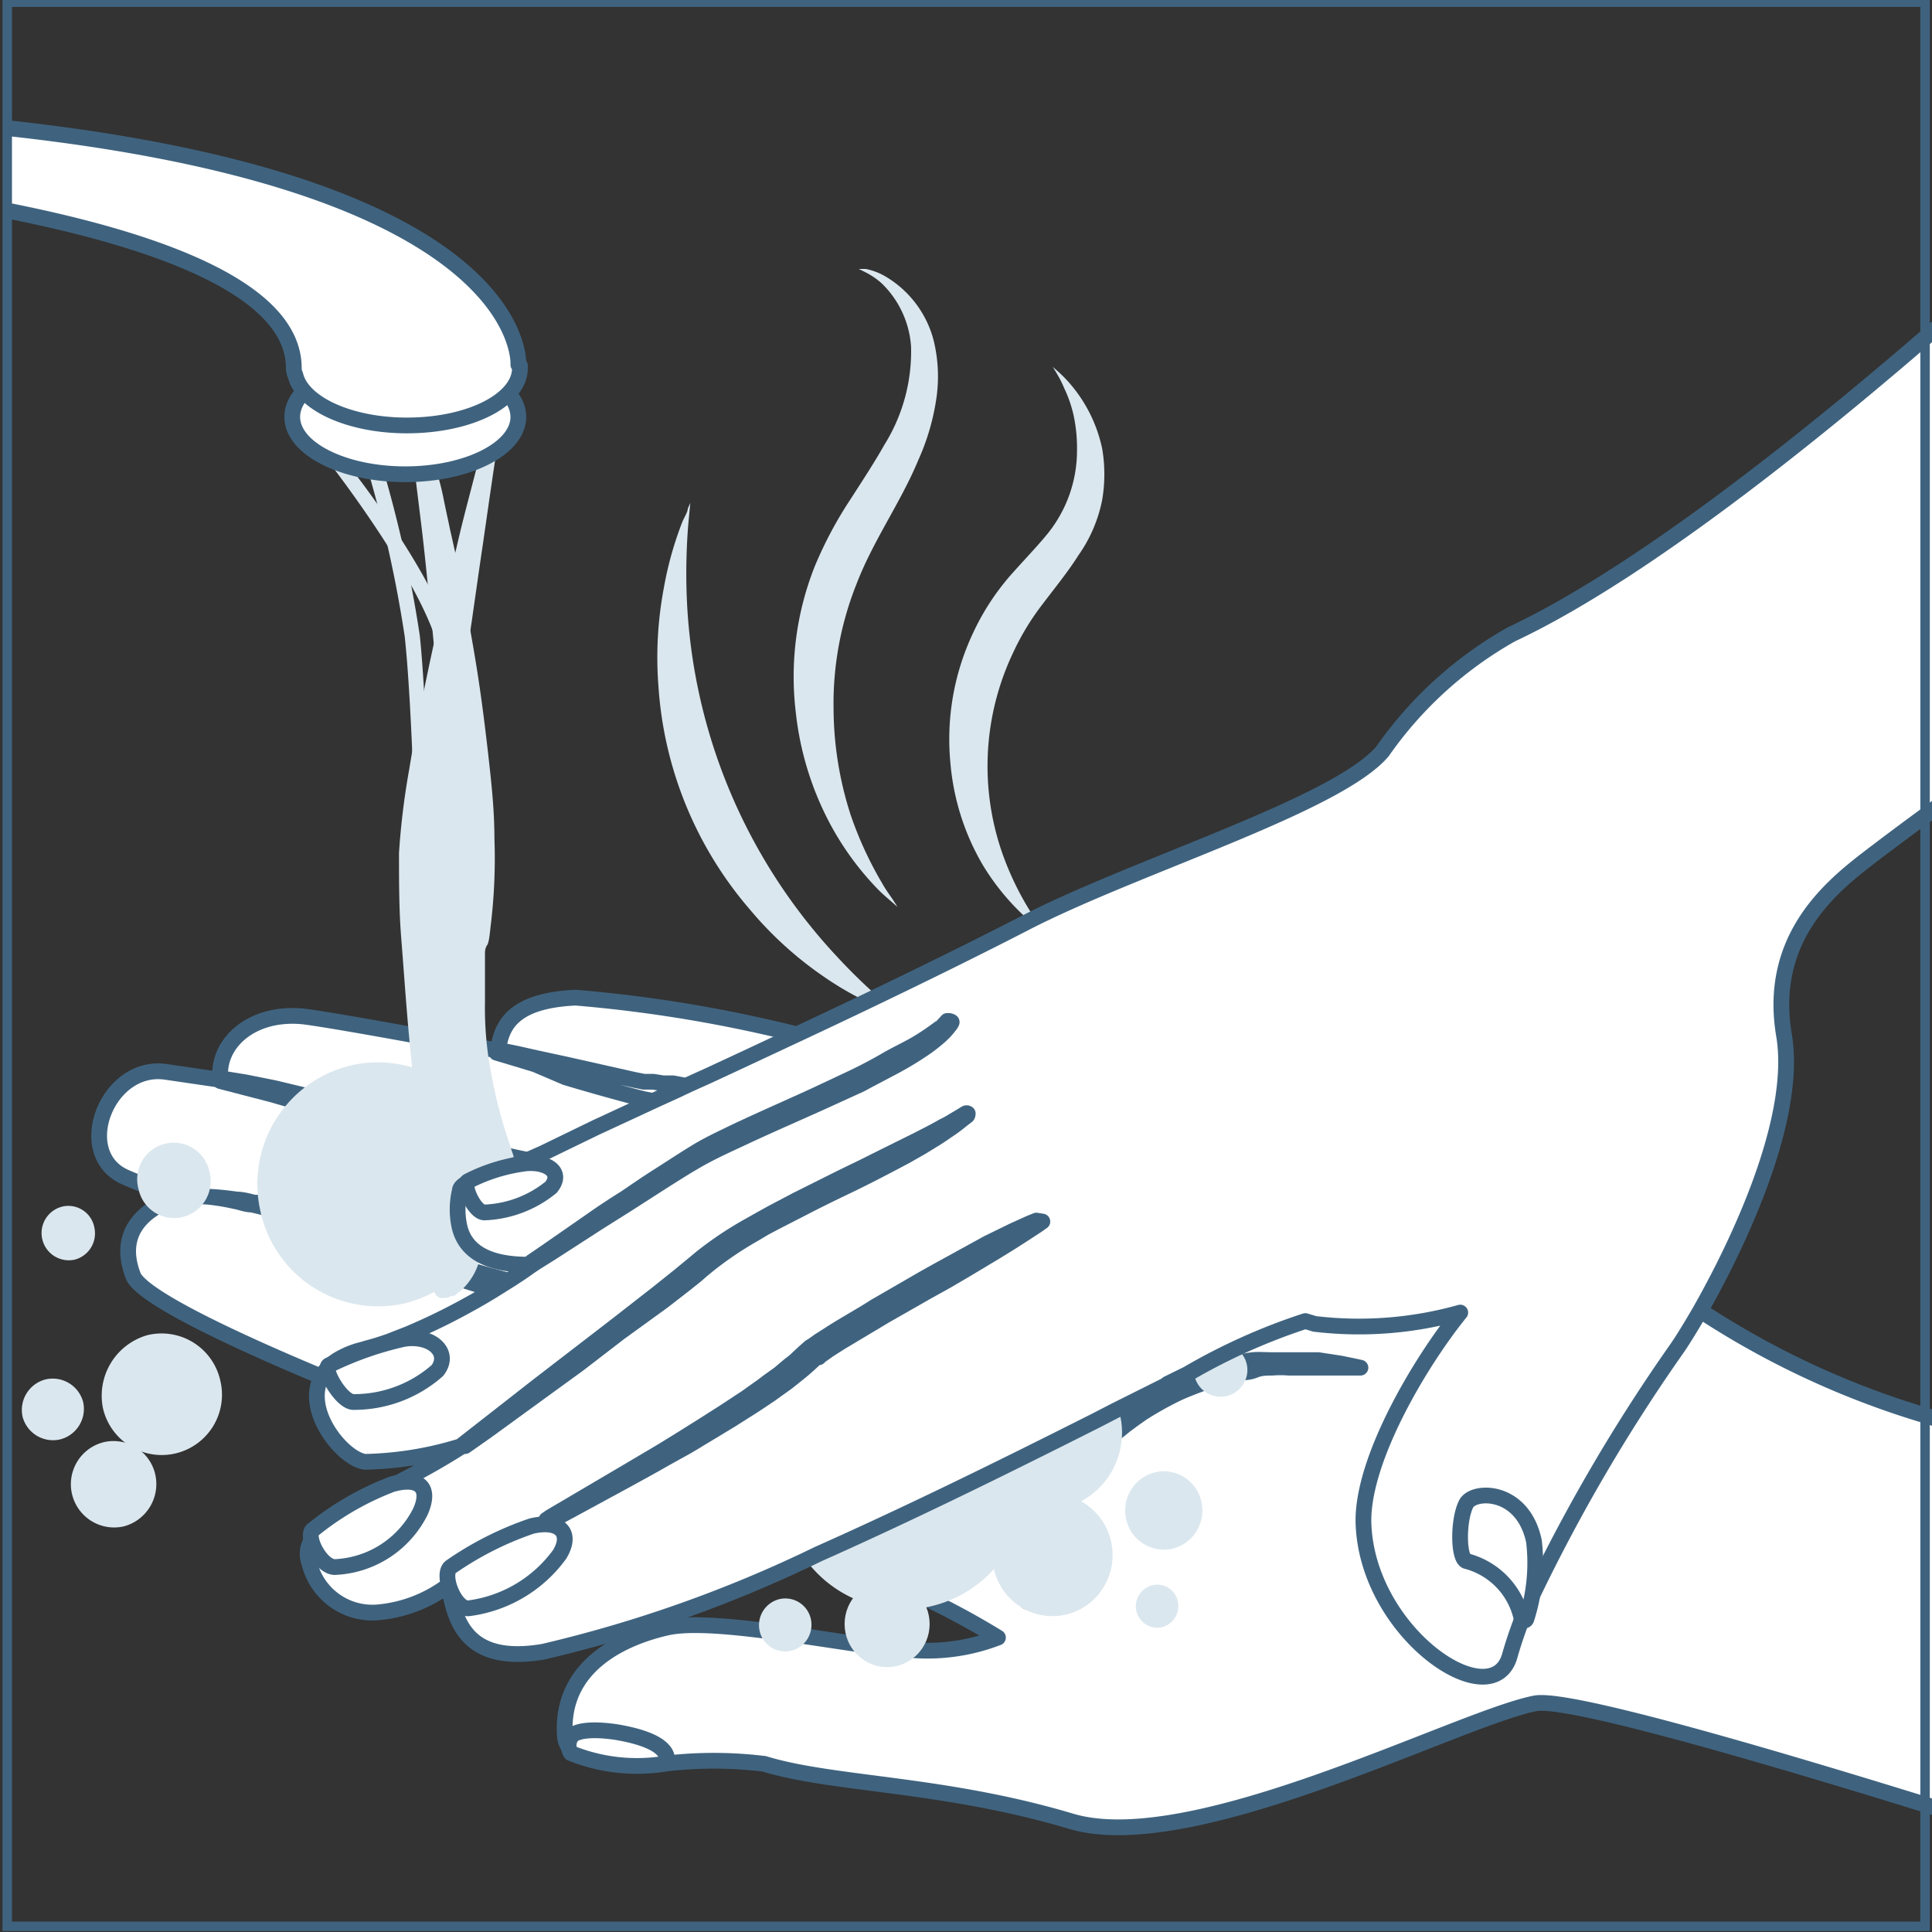 <svg id="Layer_1" data-name="Layer 1" xmlns="http://www.w3.org/2000/svg" xmlns:xlink="http://www.w3.org/1999/xlink" viewBox="0 0 61.35 61.35"><rect x="0" y="0" width="61.35" height="61.35" fill="#333333" stroke="none"/><defs><style>.cls-1,.cls-5{fill:none;}.cls-2{clip-path:url(#clip-path);}.cls-3{fill:#fff;stroke-linecap:round;stroke-linejoin:round;stroke-width:0.5px;}.cls-3,.cls-5{stroke:#3f637f;}.cls-4{fill:#dbe7ee;}.cls-5{stroke-miterlimit:10;stroke-width:0.3px;}</style><clipPath id="clip-path"><rect class="cls-1" x="0.23" y="2.11" width="61.18" height="57.84"/></clipPath></defs><title>Artboard 1</title><g class="cls-2"><path class="cls-3" d="M72.34,47.77a39.47,39.47,0,0,1-4.77,11.57C63.4,58,50.3,53.8,48.75,54.09,46.32,54.56,37.86,59,34,57.83c-4.06-1.21-7.55-1.15-9.73-1.82A13.19,13.19,0,0,0,21.15,56h0c-1.37,0-2.71,0-3.1-.54a.68.68,0,0,1-.11-.32c-.17-2.33,2-3.17,3.21-3.45,1.59-.38,6.08.65,7.85.71A6.2,6.2,0,0,0,31.69,52a25.18,25.18,0,0,0-5.76-2.6c-1.63-.57-3.26-1.08-4.48-1.45-.19-.06-.9-.3-1.95-.68l-.23-.08c-1.12-.41-2.56-.94-4.1-1.53l-.12,0-3-1.18-1.54-.63-.27-.12c-3.09-1.29-5.68-2.55-6-3.19C3.49,38.65,5.44,38.08,5.75,38h0A12,12,0,0,1,4,37.39c-1.72-.73-.6-3.65,1.29-3.35l1.64.24H7v0c-.13-1.15,1-2.18,2.66-2,1.24.16,5.68,1,6.16,1.08h0v0c.09-.82.5-1.59,2.46-1.68a44,44,0,0,1,7,1.16h0c1.16.25,2.27.51,3.19.74l.39.09.12,0c1.32.33,2,.88,3.4,1,9.83.75,17.81,2.84,20.72,6.13a7.19,7.19,0,0,0,.94.85,27.09,27.09,0,0,0,7.11,3.3C63.32,45.65,68.93,47,72.34,47.77Z"/><path class="cls-3" d="M32.62,50.86l0-.16,0-.09a.53.53,0,0,0,0-.12c0-.08,0-.17,0-.28a2.06,2.06,0,0,1,0-.34v-.2l0-.2a4.14,4.14,0,0,1,.09-.46c0-.08,0-.16.07-.24l0-.12,0-.13.09-.26.11-.26c0-.09.08-.18.13-.27s.08-.18.13-.27l.15-.27.18-.27c.05-.09.12-.18.18-.27a1.64,1.64,0,0,1,.2-.26l.21-.27.22-.25.24-.25c.09-.08.17-.17.26-.24l.26-.24.27-.22.29-.21a3.13,3.13,0,0,1,.3-.2l.3-.19.31-.17c.2-.12.42-.21.63-.31a9.29,9.29,0,0,1,1.29-.43l.32-.08.31-.06c.21,0,.42-.06.62-.08s.39,0,.58,0h1.05l.45,0,.72.11.62.13s0,0,0,0,0,0,0,0h0l-.63,0-.72,0h-.68l-.25,0a3.12,3.12,0,0,0-.52,0c-.18,0-.37,0-.56.08s-.39.06-.59.11l-.3.07-.3.08a11.86,11.86,0,0,0-1.21.45,11.19,11.19,0,0,0-1.17.65l-.27.19-.27.2-.26.21-.25.22a7.83,7.83,0,0,0-.89.94,8.7,8.7,0,0,0-.71,1,7.48,7.48,0,0,0-.5,1l-.06.12,0,.11c0,.08-.06.15-.08.22s-.1.29-.13.42l-.06.2,0,.18c0,.12,0,.23-.06.33s0,.18,0,.26,0,.07,0,.11v.25a0,0,0,0,1,0,0A0,0,0,0,1,32.62,50.86Z"/><path class="cls-3" d="M21.15,56s.39-.67-1.59-1c-.9-.13-1.25,0-1.37.09a.47.47,0,0,0-.06.58A5.6,5.6,0,0,0,21.15,56Z"/><path class="cls-3" d="M15.82,33.34l.59.12.67.15.88.19,2.18.49.3.06.3,0,.31.05.16,0,.16,0c.43.08.87.17,1.29.29s.86.25,1.27.4.8.33,1.18.51.73.38,1.05.55l.22.1h.05l.07,0,.11,0a3.85,3.85,0,0,0,.47.08l.87.06h1.28s.05,0,.05,0a.09.09,0,0,1,0,0l-.15.06-.44.13-.15,0-.17,0L28,37a8.73,8.73,0,0,1-.92,0l-.54-.06-.15,0h-.14l-.29-.13c-.34-.18-.68-.38-1-.56s-.74-.34-1.13-.5-.8-.3-1.22-.42l-.62-.16-.62-.15-.16,0-.15,0-.32-.06-.31-.06-.31-.08c-.79-.21-1.53-.42-2.16-.61L17,33.8l-.66-.2-.57-.17a0,0,0,0,1,0-.06A0,0,0,0,1,15.82,33.34Z"/><path class="cls-3" d="M7,34.24l.8.13.9.18,1.17.28.66.17.71.2,1.51.47.79.28.4.15.2.07.2.07c.26.09.54.16.82.23l.84.2c.57.13,1.14.24,1.7.35l.42.07.42.06.2,0,.11,0,.1,0,.42.1a10,10,0,0,1,1.52.58c.46.22.89.44,1.27.65l.54.27.24.09.26.09a7.39,7.39,0,0,0,.87.22,2.3,2.3,0,0,0,.32.05h.45s0,0,.05,0,0,0,0,0l-.05,0-.15.06a2.57,2.57,0,0,1-.62.1,5.89,5.89,0,0,1-.94-.09l-.28-.06-.15,0-.15-.05a4.59,4.59,0,0,1-.6-.27c-.4-.2-.81-.43-1.25-.64a10.59,10.59,0,0,0-1.43-.55l-.39-.1-.09,0-.1,0-.21,0L18,37.6l-.42-.08c-.57-.12-1.14-.24-1.72-.38L15,36.92c-.28-.08-.56-.16-.85-.27l-.2-.07-.2-.08-.39-.16-.78-.3c-.51-.19-1-.37-1.48-.53l-1.34-.43-1.14-.33-.89-.23L7,34.33s0,0,0,0A.07.07,0,0,1,7,34.24Z"/><path class="cls-3" d="M5.78,38h.06l.16,0a4.37,4.37,0,0,1,.59,0,9.13,9.13,0,0,1,.92.09c.18,0,.36.05.56.1l.3,0,.31.08a5.33,5.33,0,0,1,.66.17c.23.05.47.13.71.2l.73.24.76.27,1.57.57c.54.19,1.08.38,1.63.55s1.11.33,1.66.45q.41.09.81.15l.41.05h.21l.2,0a8.09,8.09,0,0,1,1.56.39c.49.17.93.36,1.33.54l1.07.52.22.1a1.89,1.89,0,0,0,.21.09l.09,0,.1,0,.19.07.31.14.21.1h.18a0,0,0,0,1,.05,0,.05.05,0,0,1,0,0h0a.12.12,0,0,1,0,0,.34.34,0,0,1-.17.07.72.72,0,0,1-.29,0l-.33,0-.2,0-.11,0-.12,0a1.09,1.09,0,0,1-.23-.09l-.24-.11c-.33-.15-.68-.33-1.07-.52s-.82-.37-1.28-.53A9.58,9.58,0,0,0,18,41.33l-.21,0h-.19l-.42-.06c-.29,0-.57-.1-.85-.16-.57-.13-1.13-.3-1.68-.48S13.53,40.19,13,40c-.27-.1-.54-.2-.79-.31l-.77-.31q-.77-.3-1.47-.54l-.68-.23c-.23-.07-.44-.14-.65-.19l-.31-.09L8,38.25c-.19,0-.37-.08-.55-.11A7.13,7.13,0,0,0,6.59,38,3.92,3.92,0,0,0,6,38l-.15,0H5.81a.07.07,0,0,1-.06,0,.06.06,0,0,1,0-.06Z"/><path class="cls-4" d="M32.47,46.4A3.88,3.88,0,0,1,29.59,51a3.87,3.87,0,1,1,2.88-4.64Z"/><path class="cls-4" d="M38.67,37.65a3.88,3.88,0,0,1-2.88,4.64,3.87,3.87,0,1,1,2.88-4.64Z"/><path class="cls-4" d="M15.73,36.75a3.9,3.9,0,0,1-2.89,4.64,3.82,3.82,0,0,1-4.57-2.93,3.87,3.87,0,0,1,2.88-4.63A3.82,3.82,0,0,1,15.73,36.75Z"/><path class="cls-4" d="M35.56,44.91a2.48,2.48,0,0,1-1.85,3A2.44,2.44,0,0,1,30.79,46a2.48,2.48,0,0,1,1.84-3A2.46,2.46,0,0,1,35.56,44.91Z"/><path class="cls-4" d="M7,43.86a1.91,1.91,0,1,1-3.73.86A2,2,0,0,1,4.67,42.4,1.91,1.91,0,0,1,7,43.86Z"/><ellipse class="cls-4" cx="28.17" cy="51.57" rx="1.35" ry="1.37"/><path class="cls-4" d="M4.93,46.82a1.39,1.39,0,0,1-1,1.65,1.37,1.37,0,0,1-.61-2.68A1.36,1.36,0,0,1,4.93,46.82Z"/><path class="cls-4" d="M25.75,51.42a.85.85,0,0,1-.63,1,.83.83,0,0,1-1-.64.85.85,0,0,1,.63-1A.83.83,0,0,1,25.75,51.42Z"/><path class="cls-4" d="M2.64,44.52a1,1,0,0,1-.74,1.19A1,1,0,0,1,.72,45a1,1,0,0,1,.74-1.2A1,1,0,0,1,2.64,44.52Z"/><ellipse class="cls-4" cx="33.42" cy="49.38" rx="1.91" ry="1.94"/><path class="cls-4" d="M6.66,37.25a1.17,1.17,0,0,1-.88,1.4,1.15,1.15,0,0,1-1.38-.89,1.16,1.16,0,1,1,2.26-.51Z"/><path class="cls-4" d="M32.77,42.47a.86.86,0,0,1-.64,1,.84.84,0,0,1-1-.64.86.86,0,0,1,.63-1A.85.85,0,0,1,32.77,42.47Z"/><path class="cls-4" d="M3,39a.86.86,0,0,1-.63,1A.86.86,0,0,1,2,38.31.84.84,0,0,1,3,39Z"/><path class="cls-4" d="M39.59,43.32a.85.85,0,1,1-1-.65A.86.86,0,0,1,39.59,43.32Z"/><path class="cls-4" d="M37.4,50.85a.69.69,0,0,1-.5.82.68.68,0,0,1-.3-1.33A.66.66,0,0,1,37.4,50.85Z"/><path class="cls-4" d="M38.15,47.69a1.25,1.25,0,0,1-.92,1.49,1.23,1.23,0,0,1-1.47-.94,1.25,1.25,0,0,1,.93-1.49A1.22,1.22,0,0,1,38.15,47.69Z"/><path class="cls-4" d="M12.86,12.41,13,13.63l.18,1.4c.06.54.14,1.15.22,1.82s.15,1.38.23,2.15.16,1.56.23,2.39S14,23.08,14,24s.06,1.76.05,2.63a17.11,17.11,0,0,1-.2,2.6c0,.21-.09.41-.13.61s0,.22-.07.33a1,1,0,0,0,0,.17l0,.17-.06.34c0,.11,0,.22,0,.33s0,.22,0,.33,0,.11,0,.16,0,.11,0,.17a11.93,11.93,0,0,0,.18,2.49,19.75,19.75,0,0,0,.56,2.18c.11.33.21.65.33.94s.23.58.35.84c.25.52.49,1,.69,1.32s.35.63.44.83l.07.13,0,.09,0,.08h0a.28.28,0,0,0,.31.11.23.23,0,0,0,.17-.1l0-.09,0-.1a1.31,1.31,0,0,0,.05-.15,2.73,2.73,0,0,0,.12-1A6.48,6.48,0,0,0,16.69,38a8.57,8.57,0,0,0-.24-.85c-.09-.29-.2-.6-.3-.92a15,15,0,0,1-.54-2.08,10.85,10.85,0,0,1-.21-2.31v-.3c0-.1,0-.2,0-.3l0-.31c0-.1,0-.2,0-.3l0-.15,0-.16c0-.1,0-.21.07-.31s.09-.46.12-.68a17.74,17.74,0,0,0,.11-2.72c0-.9-.1-1.8-.2-2.68s-.21-1.75-.34-2.58-.28-1.64-.42-2.4-.3-1.48-.45-2.14c-.07-.34-.14-.65-.21-1s-.14-.58-.21-.85c-.13-.54-.24-1-.35-1.39s-.19-.69-.25-.89l-.09-.32c0-.08-.15-.14-.28-.12s-.2.08-.19.16Z"/><path class="cls-4" d="M15.67,12.94s-.13.44-.34,1.21c-.11.38-.23.84-.37,1.38s-.3,1.14-.45,1.8L14,19.46c-.18.76-.35,1.55-.52,2.38s-.34,1.69-.48,2.56a23.53,23.53,0,0,0-.33,2.69c0,.91,0,1.81.07,2.69s.13,1.74.2,2.57.16,1.64.23,2.4.14,1.48.2,2.14.1,1.27.12,1.8c0,.27,0,.52,0,.74a4.09,4.09,0,0,0,0,.63,2.7,2.7,0,0,0,.29.84l0,.07,0,.05,0,0,0,0,0,0v0l.07.11a.28.28,0,0,0,.29.08h.08l.12-.06.08,0,.08-.06.09-.07.08-.07a2,2,0,0,0,.56-.95,2.43,2.43,0,0,0,.06-.67c0-.24,0-.5,0-.77,0-.55-.07-1.17-.13-1.84s-.14-1.39-.23-2.15-.18-1.57-.28-2.4-.19-1.69-.28-2.55-.16-1.75-.17-2.62a23,23,0,0,1,.18-2.61c.09-.86.2-1.72.31-2.55.05-.41.11-.82.16-1.22s.12-.79.17-1.17c.11-.76.21-1.48.31-2.14.19-1.33.35-2.43.47-3.21s.17-1.22.17-1.22-.09-.16-.22-.17a.27.27,0,0,0-.26.13Z"/><path class="cls-4" d="M12.28,39.84a.27.27,0,0,0,.22-.09c1.73-2.32,1.13-16.86.83-19.57a40,40,0,0,0-1.62-6.73.27.27,0,0,0-.29-.12c-.13,0-.21.1-.18.19a40.11,40.11,0,0,1,1.61,6.68c.37,3.31.81,17.28-.78,19.41-.06.08,0,.17.11.21Z"/><path class="cls-4" d="M9.54,40.46a.31.31,0,0,0,.13,0c4.64-2.07,4.71-11.93,4.75-16.67a20.39,20.39,0,0,1,.07-2.3c.33-2-3.49-6.85-3.66-7a.3.3,0,0,0-.32-.07c-.12,0-.16.13-.1.21s3.91,5,3.6,6.87a22.7,22.7,0,0,0-.08,2.33A56.34,56.34,0,0,1,13.31,33c-.7,3.9-2,6.31-3.91,7.16-.11,0-.14.14-.06.21A.32.32,0,0,0,9.54,40.46Z"/><path class="cls-3" d="M9.28,13.24c0,1,1.61,1.82,3.59,1.82s3.59-.82,3.59-1.82-1.6-1.82-3.59-1.82S9.28,12.23,9.28,13.24Z"/><path class="cls-3" d="M16.46,11.58S16.87,5.73-.42,4A30.16,30.16,0,0,0-4,6c6.19.82,13.33,2.46,13.33,5.69a.51.51,0,0,0,.05.22c.21.9,1.71,1.6,3.54,1.6,2,0,3.59-.81,3.59-1.82,0,0,0-.05,0-.08Z"/><path class="cls-4" d="M29.16,14.61a7.32,7.32,0,0,0,.58-2,4.8,4.8,0,0,0-.1-1.83,3.33,3.33,0,0,0-1.52-2,2,2,0,0,0-.63-.24l-.22,0,.2.1A2.33,2.33,0,0,1,28,9a3.08,3.08,0,0,1,.93,2,5.6,5.6,0,0,1-.85,3.13c-.31.55-.69,1.13-1.09,1.75a12.66,12.66,0,0,0-1.12,2.11,9.49,9.49,0,0,0-.6,4.63,9.75,9.75,0,0,0,1.11,3.58,9.23,9.23,0,0,0,1.46,2c.2.21.38.35.49.45l.17.15-.12-.19c-.08-.13-.22-.3-.36-.55a11.64,11.64,0,0,1-1-2.16,11.08,11.08,0,0,1-.55-3.36,10.26,10.26,0,0,1,.73-4C27.73,17.16,28.61,15.94,29.16,14.61Z"/><path class="cls-4" d="M34,12.21a4.18,4.18,0,0,0-.41-.42l-.16-.14.11.18a3.84,3.84,0,0,1,.26.51,4.08,4.08,0,0,1,.29.84,5,5,0,0,1,.11,1.14,4.2,4.2,0,0,1-.92,2.61c-.34.42-.76.85-1.21,1.36a7.77,7.77,0,0,0-1.18,1.83,7.91,7.91,0,0,0-.71,4.11,7.69,7.69,0,0,0,1,3.19,7.5,7.5,0,0,0,1.39,1.71c.19.17.34.29.45.37l.17.12-.12-.17c-.08-.1-.19-.26-.33-.47a9.44,9.44,0,0,1-.91-1.88,8.39,8.39,0,0,1,.33-6.35,8,8,0,0,1,.95-1.57c.36-.48.79-1,1.13-1.54A4.58,4.58,0,0,0,35,15.87a4.85,4.85,0,0,0,0-1.62A4.62,4.62,0,0,0,34,12.21Z"/><path class="cls-4" d="M26.6,30.4a17.75,17.75,0,0,1-4.8-11.68,19.63,19.63,0,0,1,.05-2l.07-.75-.08.18c0,.12-.13.29-.21.52a11.06,11.06,0,0,0-.55,2,11.89,11.89,0,0,0-.17,3.14,12.07,12.07,0,0,0,2.91,7.08A11.61,11.61,0,0,0,26.14,31a10.27,10.27,0,0,0,1.8,1c.22.11.4.17.52.22l.18.07-.58-.48A18.37,18.37,0,0,1,26.6,30.4Z"/><path class="cls-3" d="M68.89,20.35c-3,2.13-7.33,5.18-9.69,7-1.19.93-3.05,2.55-2.55,5.52.45,2.67-1.48,6.68-2.67,8.77-.33.57-.6,1-.75,1.21a55,55,0,0,0-4.58,7.82c-.12.26-.22.51-.32.75h0c-.15.39-.28.78-.38,1.13-.52,2-4.48-.62-4.65-4.1-.11-2,1.78-5.18,3.07-6.77a11.88,11.88,0,0,1-4.62.36l-.3-.09a19.26,19.26,0,0,0-3.74,1.68l-.63.31h0L37,44l-.3.15h0l-1.32.66-.58.3c-1.45.73-3.05,1.53-4.69,2.32-1.37.66-2.76,1.31-4.13,1.92a41.62,41.62,0,0,1-8.73,3.1c-2.39.4-2.81-.9-3-2.12A4.34,4.34,0,0,1,12,51.2a2.06,2.06,0,0,1-2.18-1.58.79.79,0,0,1,.07-.7,7.5,7.5,0,0,1,2.66-1.79c.7-.36,1.45-.77,2.16-1.23l0,0h0a11,11,0,0,1-3.12.52c-.71-.09-2-1.67-1.35-2.75a.91.91,0,0,1,.17-.23,1.68,1.68,0,0,1,.28-.24h0a2.78,2.78,0,0,1,.81-.34l.17-.05c.23-.06.45-.13.68-.21l.59-.23a19.34,19.34,0,0,0,1.88-.91h0c.33-.18.64-.36.91-.53l.48-.3c.36-.23.61-.41.69-.47l0,0h0c-.56,0-2,0-2.3-1.17a2.52,2.52,0,0,1,0-1.17c0-.18.29-.31.69-.45h0l.51-.17h0l.83-.31.61-.27,1.69-.82,1.92-.89.66-.3c.39-.19.74-.34,1-.46l.84-.39,1.86-.87c2.29-1.07,5.05-2.4,7.32-3.57,3.49-1.81,9.92-3.75,11.37-5.46A12.43,12.43,0,0,1,48,20.14c4.43-2.08,10.35-7,13.46-9.7A39.19,39.19,0,0,1,68.89,20.35Z"/><path class="cls-3" d="M15.4,38.5a3.55,3.55,0,0,0,2.1-.8c.39-.49-.14-.81-.78-.76a5.47,5.47,0,0,0-1.86.57C14.67,37.61,15.07,38.53,15.4,38.5Z"/><path class="cls-3" d="M11.24,44.52a4,4,0,0,0,2.65-1c.44-.57-.19-1.15-1.08-1a10.65,10.65,0,0,0-2.36.83C10.22,43.45,10.85,44.55,11.24,44.52Z"/><path class="cls-3" d="M10.66,49.76A3.19,3.19,0,0,0,13.35,48c.33-.74,0-1.12-.9-.87a9.14,9.14,0,0,0-2.54,1.47C9.72,48.86,10.22,49.8,10.66,49.76Z"/><path class="cls-3" d="M14.89,51.07a4.24,4.24,0,0,0,2.88-1.71c.42-.69,0-1.11-.89-.9a10.3,10.3,0,0,0-2.57,1.3C14,50,14.45,51.13,14.89,51.07Z"/><path class="cls-3" d="M46.56,47.75c.24-.45,1.8-.47,2.15,1.19a5.81,5.81,0,0,1-.24,2.47.08.08,0,0,1-.15,0,2.41,2.41,0,0,0-1.76-1.84C46.3,49.46,46.3,48.25,46.56,47.75Z"/><path class="cls-3" d="M33.1,38.79l-.17.12-.49.32-.36.23-.42.26-1,.6-.58.34-.63.35-1.35.77-1.42.85-.36.23-.17.12-.09.06L26,43.1l-.07,0-.09.08-.16.15-.16.14-.17.14-.35.28-.35.25-.18.13-.18.12-.36.24-.71.45-.71.43-.68.41-.67.37c-.43.25-.84.47-1.22.68l-1.84,1-.52.28-.12.07-.05,0h0a0,0,0,0,1-.06,0,0,0,0,0,1,0-.06l0,0,.13-.09.51-.3,1.8-1.06,1.2-.71.65-.4.67-.42.69-.44.7-.46.35-.25.17-.12.17-.13.35-.25.32-.27.17-.13.16-.15.15-.14,0,0,0,0h0s0,0,0,0h0l.09-.08.09-.08.1-.06.18-.13.36-.23c.48-.31,1-.59,1.43-.87l1.35-.78c.43-.25.84-.47,1.22-.68l1-.55.82-.4.53-.24.2-.08s0,0,0,0A0,0,0,0,1,33.1,38.79Z"/><path class="cls-3" d="M30.71,35.43l-.17.13a4.86,4.86,0,0,1-.49.36c-.22.16-.49.32-.8.51l-.51.29-.57.3c-.4.21-.83.43-1.29.65s-.95.46-1.45.72l-.76.39-.38.2-.37.22a11.05,11.05,0,0,0-1.47,1l-.17.14-.17.15-.35.28-.71.55-1.38,1-1.3,1-1.17.85-1.76,1.28-.67.47a0,0,0,0,1-.06,0s0,0,0-.06L17.09,44l2.43-1.87,1.36-1.06.7-.56.34-.28.17-.14.18-.15a11.24,11.24,0,0,1,1.49-1l.39-.22.38-.21.76-.4,1.44-.72.68-.33.62-.31,1.09-.54c.33-.17.61-.31.83-.44a2.88,2.88,0,0,0,.31-.17l.22-.13.18-.11a.06.06,0,0,1,.07,0S30.73,35.41,30.71,35.43Z"/><path class="cls-3" d="M30.22,32.46l0,0a.38.38,0,0,1-.07.11,2.25,2.25,0,0,1-.35.37,5.26,5.26,0,0,1-.62.46c-.24.16-.53.33-.85.5s-.67.35-1,.53L26.08,35c-.82.37-1.7.75-2.57,1.16-.43.2-.87.4-1.28.63s-.8.48-1.18.72l-1.09.7-1,.63-1.47.95-.56.35s0,0-.06,0a0,0,0,0,1,0-.06h0l.54-.37,1.44-1q.44-.31,1-.66c.34-.23.7-.48,1.08-.72s.77-.5,1.18-.75.85-.45,1.28-.66c.87-.41,1.75-.79,2.57-1.17l1.17-.55c.37-.18.71-.36,1-.53s.61-.32.86-.46.46-.28.63-.4l.22-.16c.07,0,.11-.1.15-.13l.09-.1,0,0a0,0,0,0,1,.06,0S30.23,32.44,30.22,32.46Z"/></g><rect class="cls-5" x="0.23" y="0.07" width="60.9" height="61.1"/></svg>